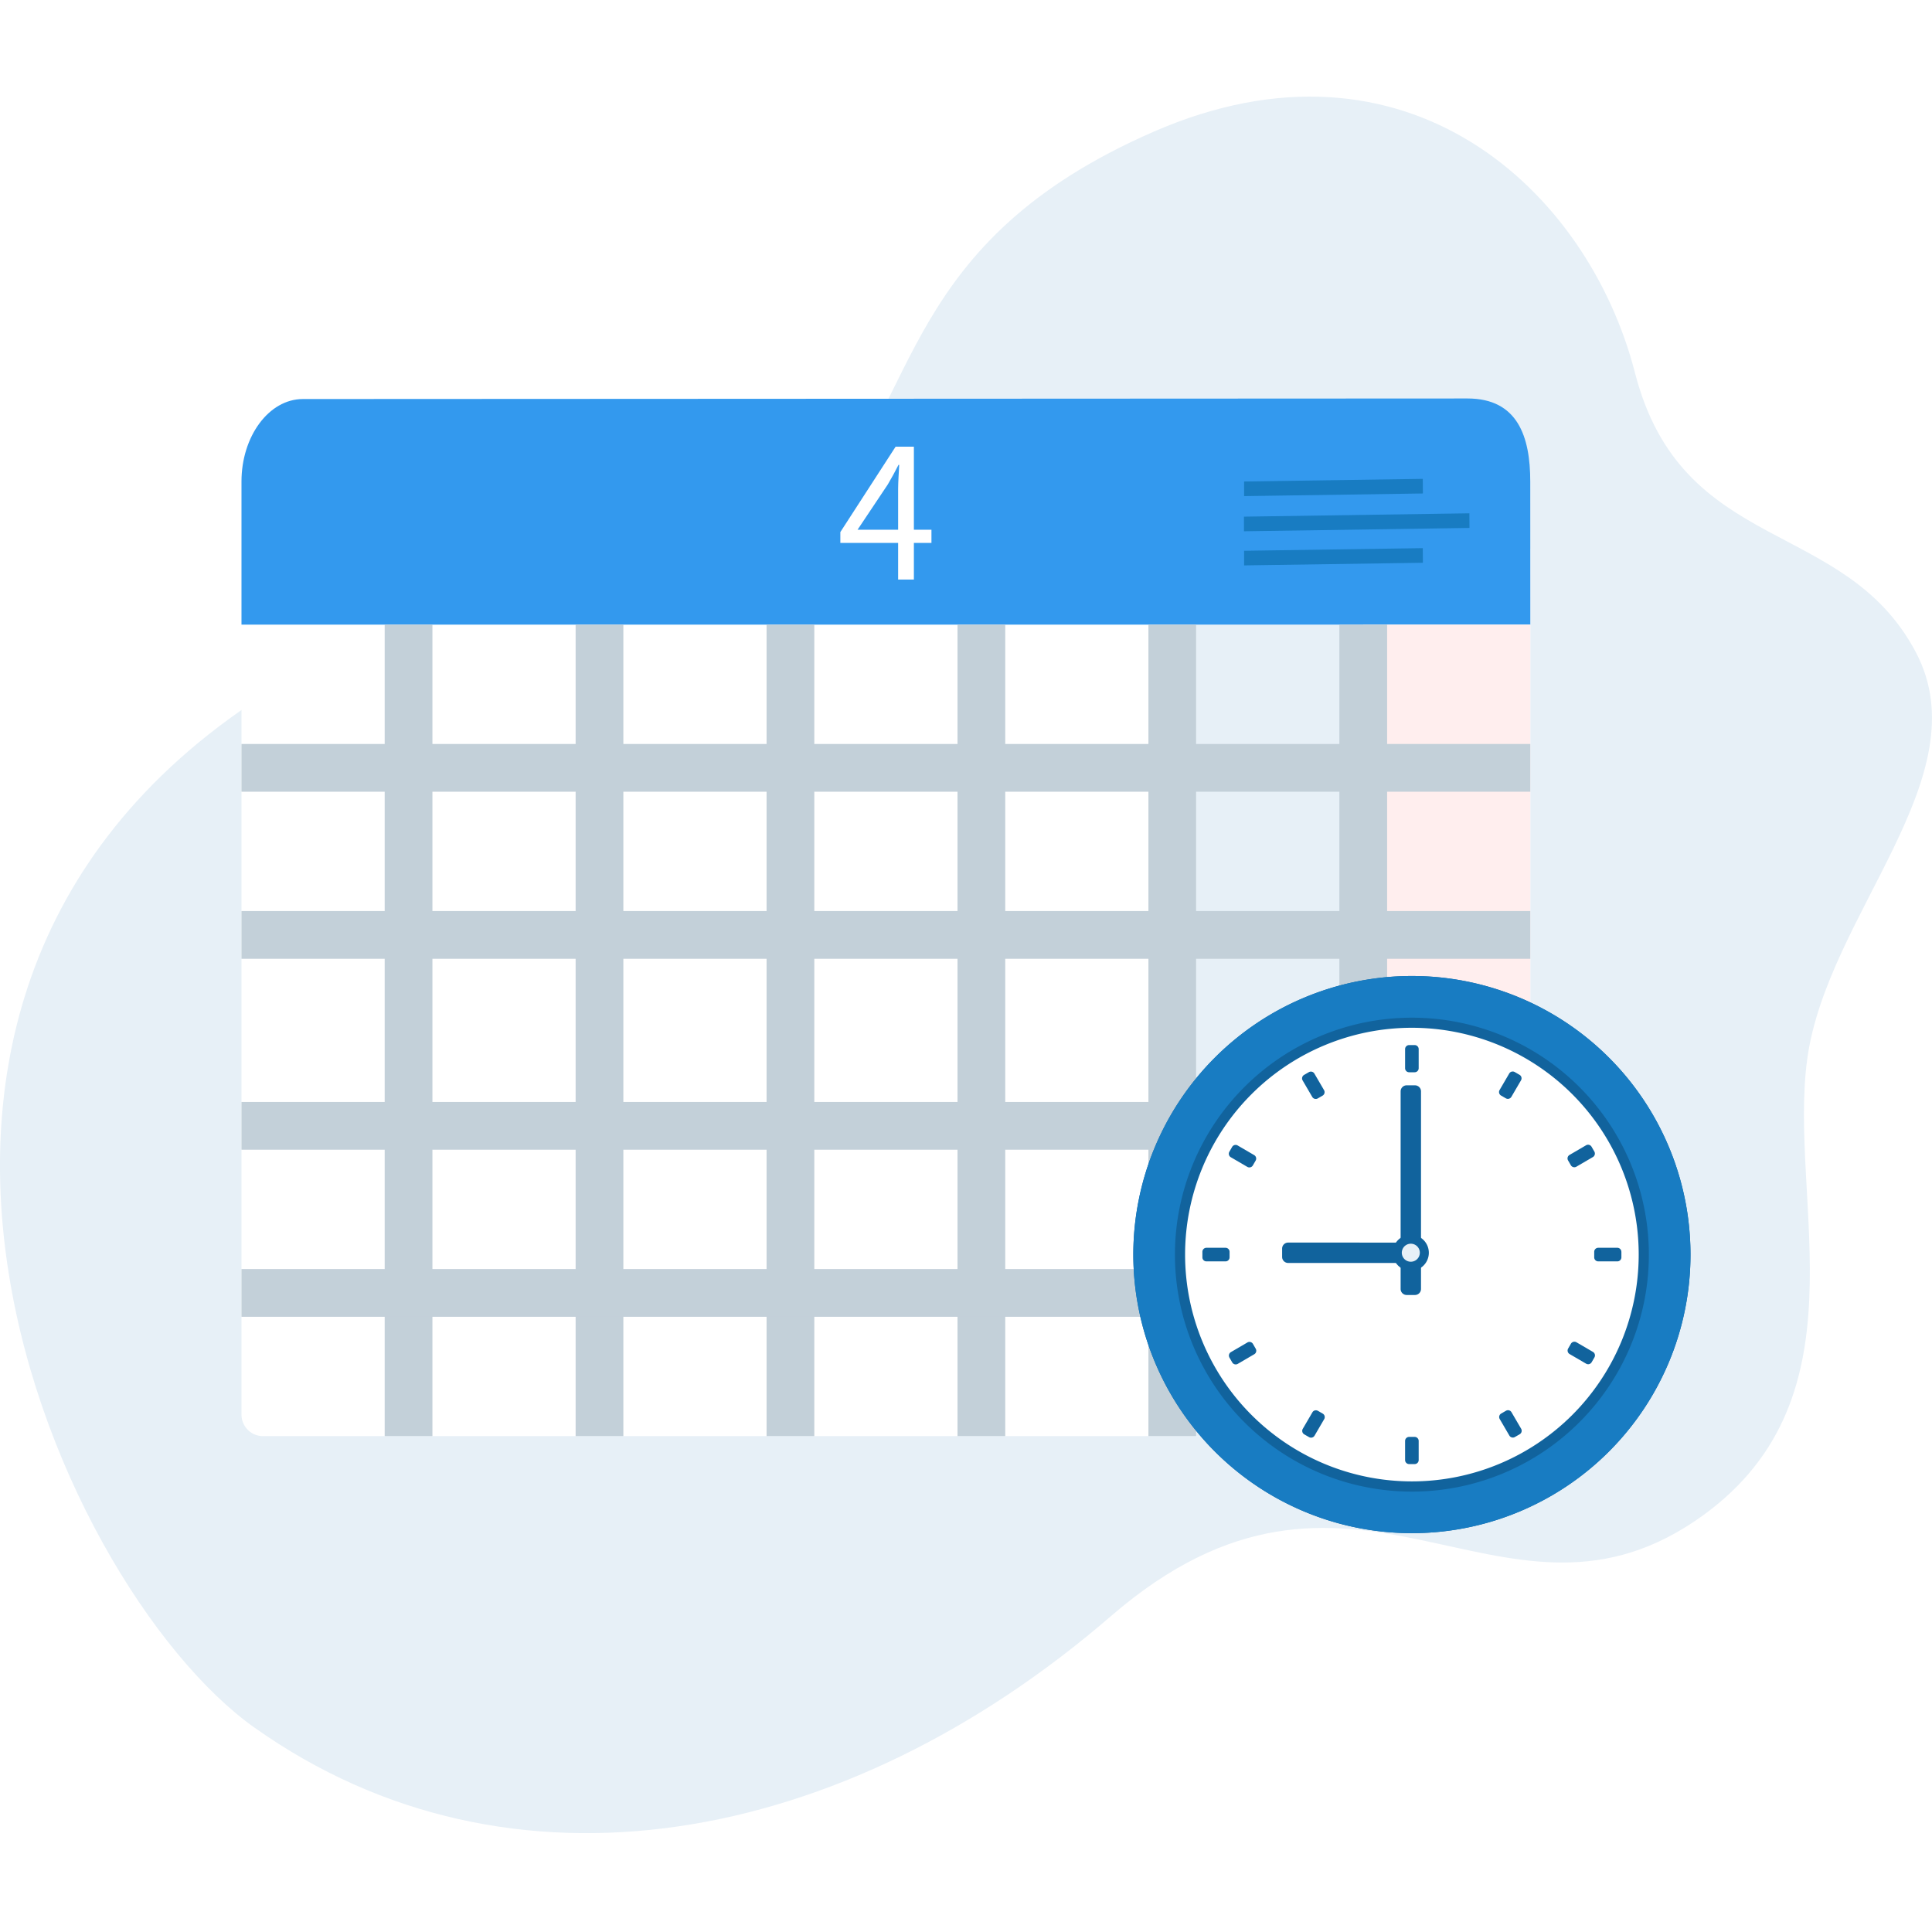 <svg xmlns="http://www.w3.org/2000/svg" xmlns:xlink="http://www.w3.org/1999/xlink" width="160" height="160" viewBox="0 0 160 160">
  <rect x="0" y="0" width="160" height="160" fill="#333333" stroke="none"/>
  <defs>
    <clipPath id="clip-_イラレ_doconicoとは06">
      <rect width="160" height="160"/>
    </clipPath>
  </defs>
  <g id="_イラレ_doconicoとは06" data-name="【イラレ】doconicoとは06" clip-path="url(#clip-_イラレ_doconicoとは06)">
    <rect width="160" height="160" fill="#fff"/>
    <g id="グループ_83844" data-name="グループ 83844" transform="translate(4248.998 9722)">
      <rect id="長方形_56875" data-name="長方形 56875" width="160" height="160" transform="translate(-4248.999 -9722)" fill="#fff"/>
      <path id="パス_45513" data-name="パス 45513" d="M21.089,135.085C4.344,123.214-18.592,71.646,25.608,47.331c12.681-6.976,33.713-4.041,42.148-13.143S74.608,12.038,95.537,2.909s35.97,4.807,39.866,19.962,17.356,11.938,23.269,23.16c5.408,10.265-7.335,21.69-8.993,33.609s5.2,28.59-9.373,38.367C124.07,128.9,112.041,108.53,92,125.845c-22.152,19.136-49.787,24.213-70.906,9.24" transform="translate(-4249 -9714)" fill="#e7f0f7"/>
      <g id="グループ_83125" data-name="グループ 83125" transform="translate(4117.001 3357.824)">
        <path id="パス_36226" data-name="パス 36226" d="M227.192,172.15h-103.2a1.783,1.783,0,0,1-1.767-1.8V98.838a1.783,1.783,0,0,1,1.767-1.8h103.2a1.782,1.782,0,0,1,1.767,1.8v71.514a1.783,1.783,0,0,1-1.767,1.8" transform="translate(-8468.224 -13133.04)" fill="#fff"/>
        <rect id="長方形_56772" data-name="長方形 56772" width="13.836" height="67.203" transform="translate(-8266.937 -13028.094)" fill="#e7f0f7"/>
        <path id="パス_36227" data-name="パス 36227" d="M228.96,115.642H122.225V103.785c0-3.715,2.253-6.828,5.09-6.828l96.44-.046c4.161,0,5.2,3.159,5.2,6.874Z" transform="translate(-8468.225 -13143.735)" fill="#39e"/>
        <path id="長方形_56152" data-name="長方形 56152" d="M0,0H13.836a0,0,0,0,1,0,0V66.2a1,1,0,0,1-1,1H0a0,0,0,0,1,0,0V0A0,0,0,0,1,0,0Z" transform="translate(-8253.103 -13028.094)" fill="#fee"/>
        <rect id="長方形_56762" data-name="長方形 56762" width="3.953" height="67.203" transform="translate(-8318.328 -13028.094)" fill="#c3d0d9"/>
        <rect id="長方形_56764" data-name="長方形 56764" width="3.953" height="67.203" transform="translate(-8302.515 -13028.094)" fill="#c3d0d9"/>
        <rect id="長方形_56765" data-name="長方形 56765" width="3.953" height="67.203" transform="translate(-8286.702 -13028.094)" fill="#c3d0d9"/>
        <rect id="長方形_56766" data-name="長方形 56766" width="3.953" height="67.203" transform="translate(-8270.892 -13028.094)" fill="#c3d0d9"/>
        <rect id="長方形_56767" data-name="長方形 56767" width="3.953" height="67.203" transform="translate(-8255.077 -13028.094)" fill="#c3d0d9"/>
        <rect id="長方形_56763" data-name="長方形 56763" width="3.953" height="67.203" transform="translate(-8334.141 -13028.094)" fill="#c3d0d9"/>
        <rect id="長方形_56768" data-name="長方形 56768" width="106.735" height="3.953" transform="translate(-8346 -13018.211)" fill="#c3d0d9"/>
        <rect id="長方形_56769" data-name="長方形 56769" width="106.735" height="3.953" transform="translate(-8346 -13004.374)" fill="#c3d0d9"/>
        <rect id="長方形_56770" data-name="長方形 56770" width="106.735" height="3.953" transform="translate(-8346 -12988.563)" fill="#c3d0d9"/>
        <rect id="長方形_56771" data-name="長方形 56771" width="106.735" height="3.953" transform="translate(-8346 -12974.726)" fill="#c3d0d9"/>
        <g id="グループ_81504" data-name="グループ 81504" transform="translate(-8272.143 -12998.996)">
          <path id="パス_36351" data-name="パス 36351" d="M342.872,71.563a5.6,5.6,0,0,0-5.595,5.595c0,3.3,5.595,9.684,5.595,9.684s5.594-6.135,5.594-9.684a5.6,5.6,0,0,0-5.594-5.595m0,8.178a2.812,2.812,0,1,1,2.812-2.812,2.812,2.812,0,0,1-2.812,2.812" transform="translate(-319.758 -71.239)" fill="#e3833c"/>
          <path id="パス_36352" data-name="パス 36352" d="M350.191,81.065a2.812,2.812,0,1,1-2.812-2.812,2.812,2.812,0,0,1,2.812,2.812" transform="translate(-324.266 -75.375)" fill="#fff"/>
          <path id="パス_36356" data-name="パス 36356" d="M337.519,93.785a23.071,23.071,0,1,1-23.071-23.072,23.071,23.071,0,0,1,23.071,23.072" transform="translate(-291.376 -70.713)" fill="#11639d"/>
          <path id="パス_36357" data-name="パス 36357" d="M314.447,70.714a23.071,23.071,0,1,0,23.072,23.071,23.071,23.071,0,0,0-23.072-23.071m0,42.7a19.624,19.624,0,1,1,19.624-19.624,19.624,19.624,0,0,1-19.624,19.624" transform="translate(-291.376 -70.714)" fill="#187cc2"/>
          <path id="パス_36358" data-name="パス 36358" d="M340.178,100.732a18.783,18.783,0,1,1-18.783-18.783,18.783,18.783,0,0,1,18.783,18.783" transform="translate(-298.324 -77.661)" fill="#fff"/>
          <path id="パス_36361" data-name="パス 36361" d="M351.143,87.956h-.46a.334.334,0,0,1-.333-.333V86.038a.334.334,0,0,1,.333-.333h.46a.333.333,0,0,1,.332.333v1.585a.334.334,0,0,1-.332.333" transform="translate(-327.842 -79.984)" fill="#11639d"/>
          <path id="パス_36362" data-name="パス 36362" d="M351.143,172.974h-.46a.334.334,0,0,1-.333-.333v-1.585a.334.334,0,0,1,.333-.333h.46a.334.334,0,0,1,.332.333v1.585a.334.334,0,0,1-.332.333" transform="translate(-327.842 -132.553)" fill="#11639d"/>
          <path id="パス_36364" data-name="パス 36364" d="M393.636,130.021v.46a.334.334,0,0,1-.333.333h-1.585a.334.334,0,0,1-.333-.333v-.46a.334.334,0,0,1,.333-.333H393.3a.334.334,0,0,1,.333.333" transform="translate(-353.215 -107.18)" fill="#11639d"/>
          <path id="パス_36366" data-name="パス 36366" d="M372.469,166.922l-.4.231a.334.334,0,0,1-.455-.12l-.8-1.37a.334.334,0,0,1,.12-.455l.4-.231a.334.334,0,0,1,.455.12l.8,1.37a.334.334,0,0,1-.12.455" transform="translate(-340.47 -128.972)" fill="#11639d"/>
          <path id="パス_36367" data-name="パス 36367" d="M314.108,150.277l.231.4a.334.334,0,0,1-.12.455l-1.37.8a.334.334,0,0,1-.455-.12l-.231-.4a.334.334,0,0,1,.12-.455l1.37-.8a.334.334,0,0,1,.455.12" transform="translate(-304.201 -119.809)" fill="#11639d"/>
          <path id="パス_36368" data-name="パス 36368" d="M387.584,107.5l.231.4a.334.334,0,0,1-.12.455l-1.37.8a.334.334,0,0,1-.455-.12l-.231-.4a.334.334,0,0,1,.12-.455l1.37-.8a.334.334,0,0,1,.455.12" transform="translate(-349.634 -93.361)" fill="#11639d"/>
          <path id="パス_36370" data-name="パス 36370" d="M387.833,151.377l-.231.4a.334.334,0,0,1-.455.121l-1.371-.8a.334.334,0,0,1-.121-.455l.231-.4a.334.334,0,0,1,.455-.121l1.371.8a.334.334,0,0,1,.121.455" transform="translate(-349.645 -119.79)" fill="#11639d"/>
          <path id="パス_36371" data-name="パス 36371" d="M329.332,164.994l.4.231a.334.334,0,0,1,.121.455l-.8,1.371a.334.334,0,0,1-.455.121l-.4-.231a.334.334,0,0,1-.121-.455l.8-1.371a.334.334,0,0,1,.455-.121" transform="translate(-314.044 -128.983)" fill="#11639d"/>
          <path id="パス_36372" data-name="パス 36372" d="M372.039,91.481l.4.231a.334.334,0,0,1,.121.455l-.8,1.371a.334.334,0,0,1-.455.121l-.4-.231a.334.334,0,0,1-.121-.455l.8-1.371a.334.334,0,0,1,.455-.121" transform="translate(-340.452 -83.528)" fill="#11639d"/>
          <path id="パス_36379" data-name="パス 36379" d="M.633.146.146.633a.5.5,0,0,0,0,.706L11.717,12.911a.5.5,0,0,0,.707,0l.487-.487a.5.5,0,0,0,0-.706L1.34.146a.5.5,0,0,0-.706,0" transform="translate(22.982 8.503) rotate(45)" fill="#11639d"/>
          <path id="パス_36380" data-name="パス 36380" d="M350.665,128.352a1.493,1.493,0,1,1-1.492-1.492,1.492,1.492,0,0,1,1.492,1.492" transform="translate(-326.191 -105.431)" fill="#11639d"/>
          <path id="パス_36767" data-name="パス 36767" d="M8.241,8.729l.487-.487a.5.5,0,0,0,0-.706L1.34.146a.5.5,0,0,0-.707,0L.146.633a.5.5,0,0,0,0,.706L7.535,8.729a.5.5,0,0,0,.706,0" transform="translate(11.773 22.921) rotate(-45)" fill="#11639d"/>
          <path id="パス_36381" data-name="パス 36381" d="M351.128,129.552a.746.746,0,1,1-.746-.746.746.746,0,0,1,.746.746" transform="translate(-327.4 -106.635)" fill="#e7f0f7"/>
          <path id="パス_36363" data-name="パス 36363" d="M308.618,130.021v.46a.334.334,0,0,1-.333.333H306.7a.334.334,0,0,1-.333-.333v-.46a.334.334,0,0,1,.333-.333h1.585a.334.334,0,0,1,.333.333" transform="translate(-300.646 -107.18)" fill="#11639d"/>
          <path id="パス_36365" data-name="パス 36365" d="M329.7,93.446l-.4.231a.335.335,0,0,1-.456-.12l-.8-1.37a.334.334,0,0,1,.12-.455l.4-.231a.334.334,0,0,1,.455.12l.8,1.37a.334.334,0,0,1-.12.455" transform="translate(-314.023 -83.539)" fill="#11639d"/>
          <path id="パス_36369" data-name="パス 36369" d="M314.32,108.669l-.231.4a.334.334,0,0,1-.455.121l-1.37-.8a.334.334,0,0,1-.121-.455l.231-.4a.334.334,0,0,1,.455-.121l1.371.8a.334.334,0,0,1,.121.455" transform="translate(-304.19 -93.381)" fill="#11639d"/>
        </g>
        <path id="パス_45589" data-name="パス 45589" d="M.008.164,18.677.033l0,1.211L0,1.375Z" transform="translate(-8262.989 -13037.201) rotate(-0.447)" fill="#187cc2"/>
        <path id="パス_45590" data-name="パス 45590" d="M.008.13l14.8-.1,0,1.211L0,1.341Z" transform="matrix(1, -0.008, 0.008, 1, -8262.978, -13034.341)" fill="#187cc2"/>
        <path id="パス_45591" data-name="パス 45591" d="M.008.13l14.8-.1,0,1.211L0,1.341Z" transform="matrix(1, -0.008, 0.008, 1, -8262.978, -13040.079)" fill="#187cc2"/>
        <path id="パス_45698" data-name="パス 45698" d="M-2.437-4.125.068-7.875c.315-.54.615-1.08.885-1.62h.06C.983-8.925.923-8.04.923-7.5v3.375Zm6.12,0H2.228V-11H.713L-3.862-3.93v.9H.923V0H2.228V-3.03H3.683Z" transform="translate(-8292.543 -13031.83)" fill="#fff"/>
      </g>
    </g>
  </g>
</svg>
